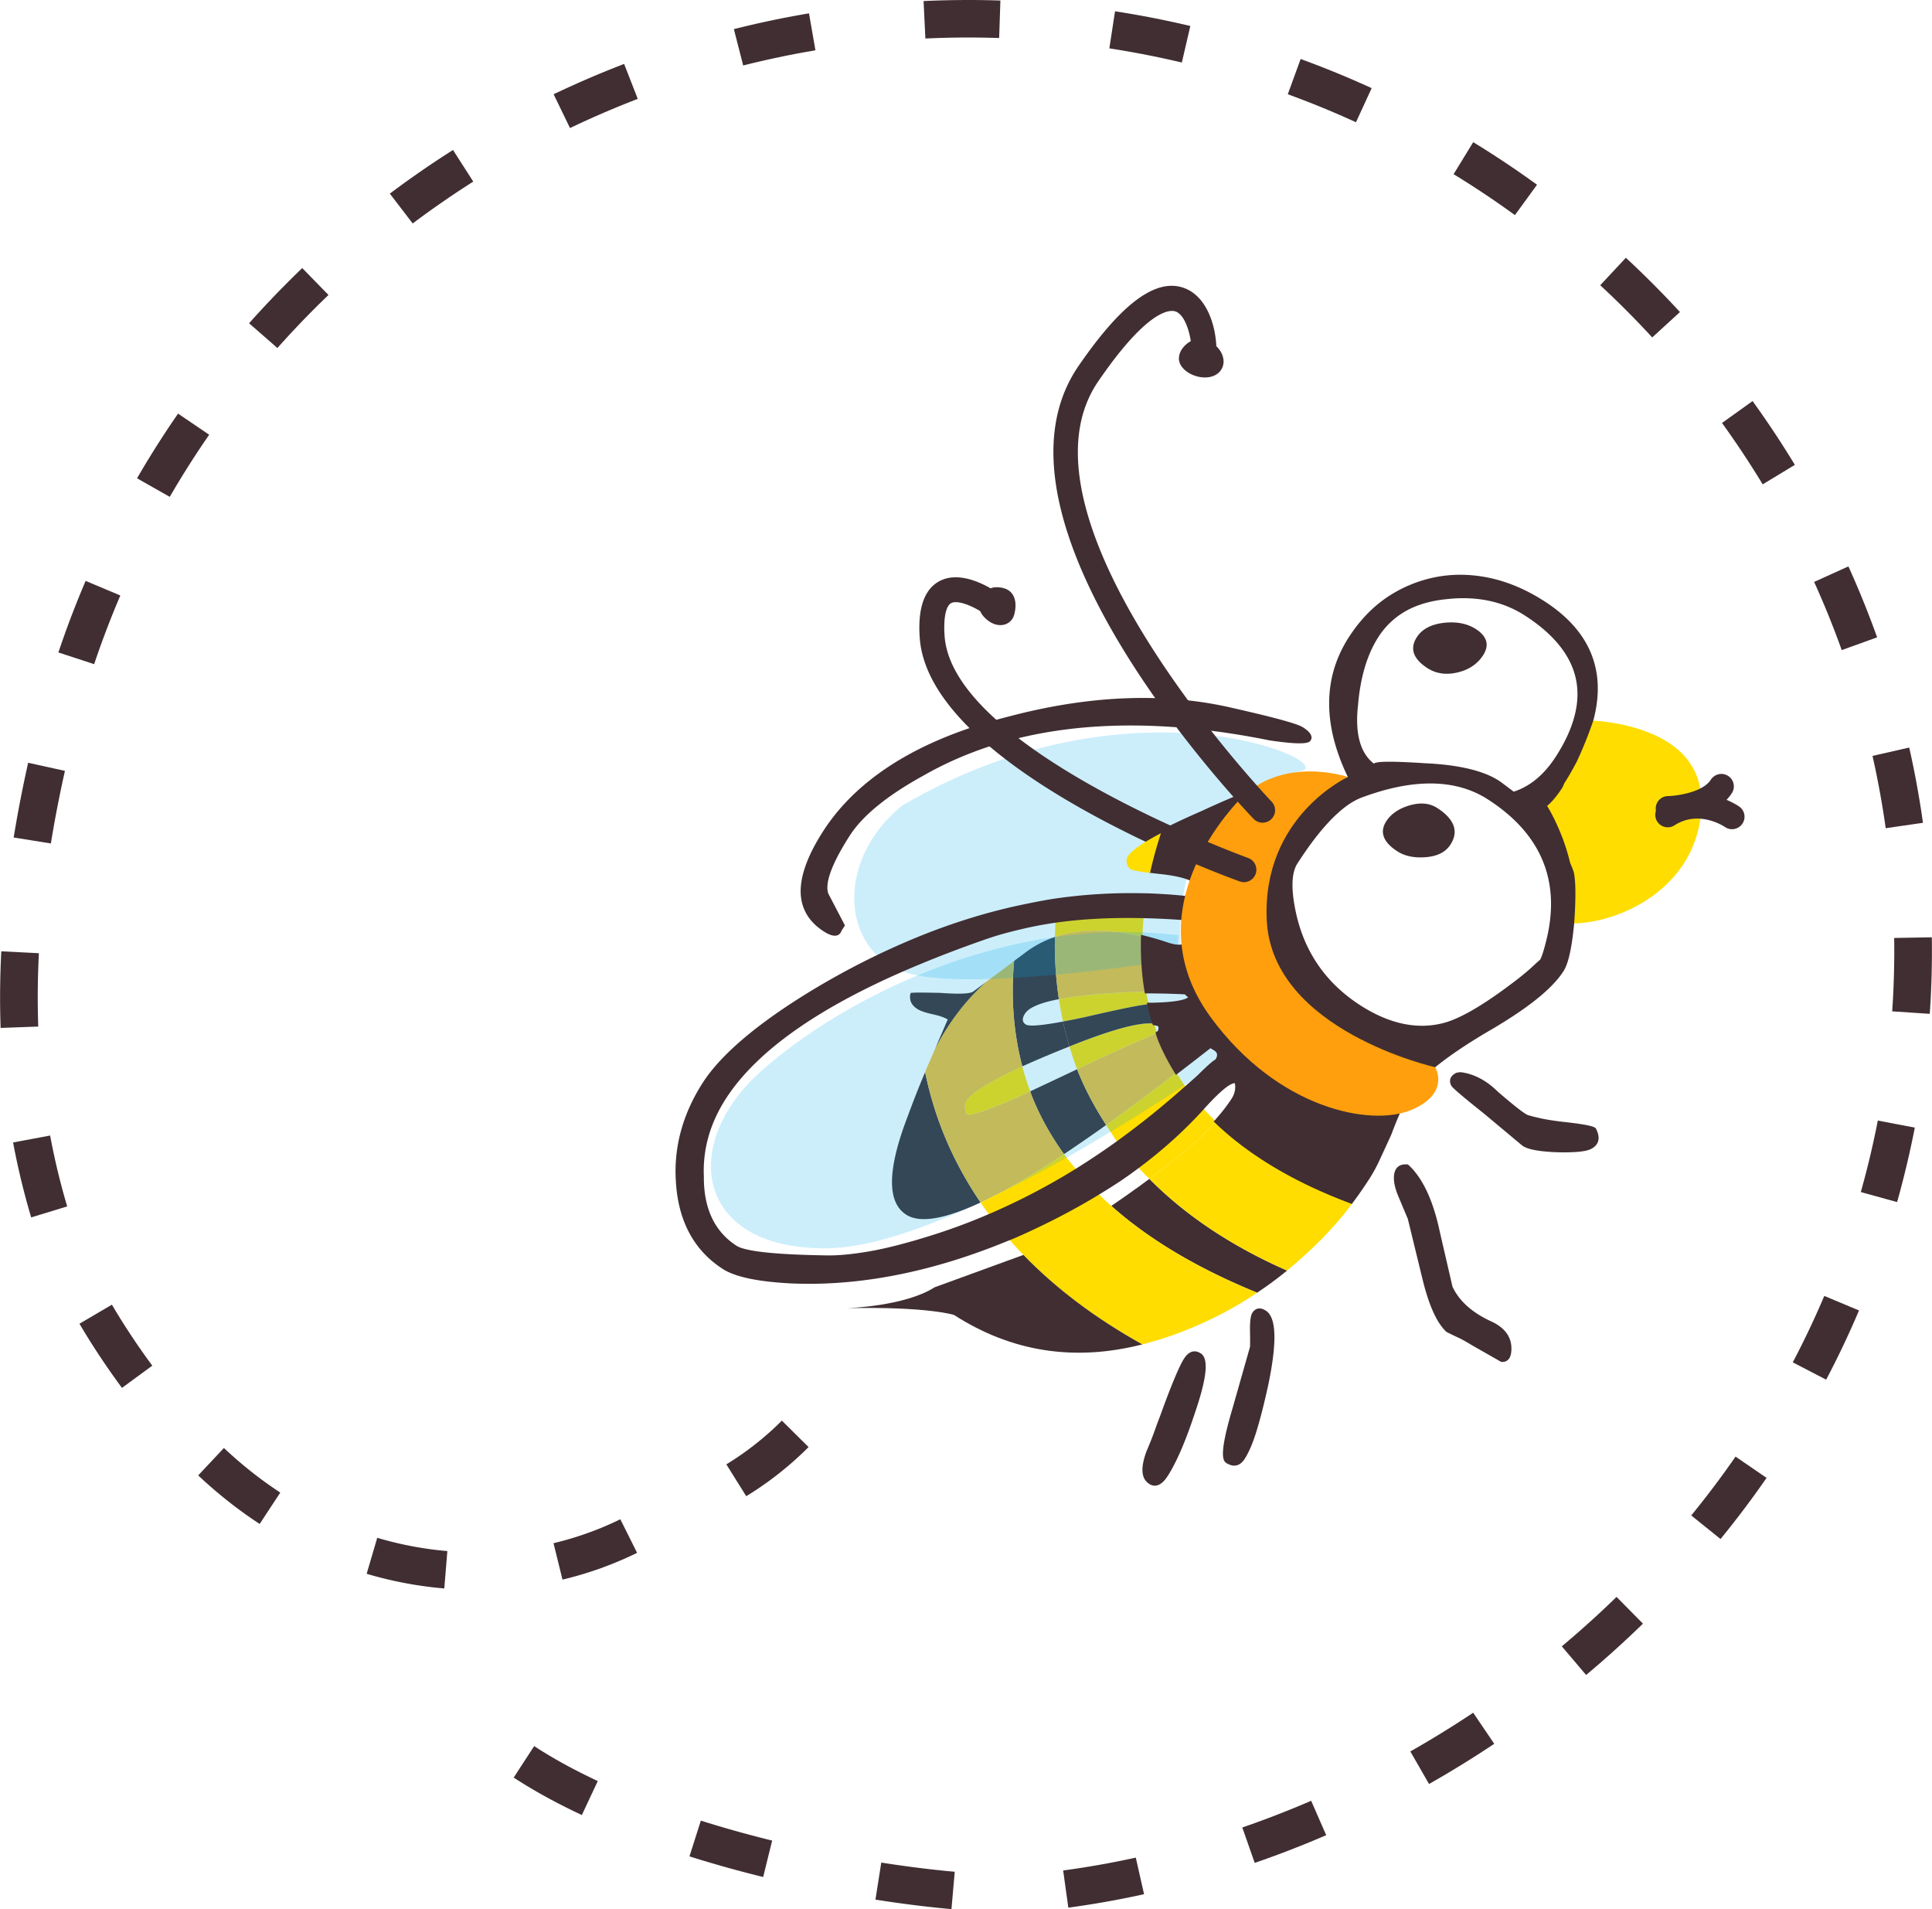 <svg viewBox="0 0 253 250" width="80.967" height="80" xmlns="http://www.w3.org/2000/svg"><g fill="#402E32"><path d="m73.654 206.852-1.175-4.772.224-.053.29-.072.293-.074.294-.078.289-.076.289-.081.291-.083.285-.084.287-.086.288-.09.289-.091.283-.092.282-.093.286-.097.283-.1.282-.1.277-.101.281-.106.282-.105.281-.109.274-.108.275-.111.276-.115.276-.116.276-.119.269-.119.272-.12.274-.125.269-.124.267-.127.27-.131.097-.047 2.196 4.399-.133.065-.296.142-.304.144-.304.141-.299.137-.306.136-.305.134-.307.13-.305.13-.306.126-.312.126-.313.124-.311.121-.309.117-.311.115-.317.118-.315.111-.316.109-.315.108-.319.105-.319.104-.317.1-.32.099-.321.098-.324.093-.32.092-.326.09-.324.088-.325.084-.322.083-.328.082zM48.007 206.09l1.388-4.715.216.064.311.09.312.088.315.085.312.083.315.082.31.076.315.078.312.073.315.072.314.068.311.068.314.063.317.065.31.06.311.057.318.057.315.052.308.051.315.049.316.047.314.045.311.043.312.039.313.037.311.035.317.033.311.031.313.03.197.015-.402 4.897-.233-.022-.345-.031-.348-.034-.344-.036-.351-.039-.347-.043-.347-.043-.349-.049-.349-.049-.343-.053-.347-.05-.35-.059-.348-.059-.343-.061-.351-.066-.35-.066-.344-.068-.346-.073-.351-.074-.346-.076-.346-.08-.348-.081-.343-.084-.35-.087-.348-.09-.343-.092-.347-.093-.345-.097-.347-.101zM25.947 193.204l3.366-3.588.274.255.278.256.278.253.281.252.281.251.28.244.283.244.281.24.283.239.284.234.287.234.285.231.287.226.289.227.288.223.288.218.289.217.289.214.293.214.294.209.291.207.294.205.293.201.295.201.295.196.224.147-2.701 4.109-.254-.167-.325-.216-.323-.219-.321-.221-.321-.222-.32-.228-.319-.229-.315-.231-.321-.234-.318-.239-.316-.242-.316-.244-.311-.244-.315-.248-.313-.253-.309-.253-.311-.258-.311-.26-.308-.261-.309-.266-.304-.267-.305-.272-.304-.271-.305-.278-.301-.28zM10.396 173.342l4.25-2.494.04.068.08.137.08.135.076.126.074.127.082.134.081.136.081.135.078.127.077.127.077.125.084.132.081.135.079.129.081.131.082.128.08.128.08.129.084.133.082.128.08.127.082.127.08.127.084.129.085.131.082.125.081.125.085.131.082.127.084.126.085.13.082.125.086.127.086.129.08.121.084.125.09.131.08.121.086.125.084.125.085.123.087.127.085.123.086.125.082.117.088.126.088.126.089.126.083.124.084.117.086.121.088.124.084.12.086.117.088.125.09.123.086.122.087.119.086.118.087.118.089.123.086.117.086.119.077.102-3.971 2.914-.084-.111-.092-.127-.093-.125-.089-.123-.091-.127-.092-.127-.093-.126-.091-.128-.089-.125-.088-.123-.094-.131-.094-.13-.088-.124-.092-.13-.093-.134-.09-.128-.09-.125-.087-.127-.089-.127-.093-.136-.09-.13-.089-.131-.088-.128-.092-.132-.089-.13-.09-.133-.092-.137-.084-.127-.089-.13-.092-.14-.086-.128-.088-.133-.09-.136-.087-.13-.087-.133-.09-.136-.084-.129-.09-.138-.088-.138-.085-.131-.086-.134-.09-.137-.086-.137-.086-.135-.086-.136-.084-.133-.088-.137-.086-.138-.084-.137-.086-.137-.086-.139-.081-.134-.083-.133-.087-.143-.088-.142-.084-.141-.081-.135-.081-.132-.08-.135-.088-.145-.084-.144-.08-.134-.08-.136zM1.706 149.607l4.847-.906.041.217.041.219.045.224.045.23.042.22.045.218.046.231.046.222.045.221.048.224.047.223.048.219.049.223.048.222.051.224.05.224.05.218.053.224.052.222.051.222.055.221.051.219.054.223.057.222.055.222.054.22.057.218.057.22.058.222.057.219.059.22.059.22.06.222.061.22.06.217.062.221.062.221.061.212.065.223.063.221.039.133.039.132.038.123.012.041-4.714 1.441-.018-.055-.045-.153-.044-.147-.042-.144-.069-.229-.064-.23-.068-.234-.065-.232-.064-.229-.067-.235-.06-.23-.063-.231-.062-.232-.063-.233-.062-.232-.059-.23-.061-.233-.06-.236-.059-.233-.057-.232-.058-.231-.056-.23-.058-.236-.055-.235-.055-.232-.055-.233-.054-.232-.054-.238-.054-.233-.051-.232-.052-.233-.051-.234-.051-.238-.051-.233-.049-.234-.049-.236-.048-.237-.046-.228-.049-.238-.047-.241-.045-.228-.045-.236-.046-.24zM.157 124.574l4.925.25-.008.149-.01.239-.011.242-.012.246-.012.238-.008.242-.009.242-.008.241-.01.241-.008.237-.007.244-.006.236-.006.24-.006.246-.006.235-.006.236-.004.24-.002.243-.004.24-.003.233-.002.239-.002.239v.238l-.002.24v.231l.002.24v.242l.002.236.002.235.002.23.003.239.004.24.004.236.004.233.006.236.006.236.006.237.006.234.007.234.008.233.008.168-4.93.177-.007-.175-.007-.248-.008-.246-.008-.247-.006-.246-.006-.244-.006-.245-.004-.251-.003-.246-.004-.24-.004-.248-.003-.25-.002-.252-.001-.246-.001-.244v-.747l.001-.248.002-.248.002-.248.003-.254.004-.248.004-.244.003-.248.004-.254.006-.254.007-.245.005-.249.009-.256.007-.244.007-.256.01-.25.008-.25.012-.252.009-.25.011-.255.011-.247.012-.252.012-.255zM3.676 99.883l4.815 1.062-.055.25-.057.262-.06.268-.057.263-.058.264-.057.264-.055.263-.057.264-.055.258-.054.263-.055.266-.053.262-.052.258-.053.261-.055.266-.051.26-.05.258-.051.259-.051.26-.049.262-.051.26-.048.257-.049.26-.048.258-.047.26-.047.254-.047.261-.046.26-.044.253-.046.263-.045.256-.043.253-.043.256-.043.256-.042.257-.043.255-.026.153-4.869-.779.027-.161.043-.265.044-.263.045-.264.044-.265.046-.269.047-.264.046-.262.046-.269.048-.264.046-.264.049-.268.05-.267.049-.267.05-.266.05-.268.052-.267.05-.266.053-.267.051-.27.054-.269.054-.271.053-.265.053-.267.056-.274.056-.269.055-.266.055-.269.058-.274.059-.271.056-.27.059-.269.058-.272.061-.27.057-.267.06-.276zM11.203 76.07l4.545 1.909-.187.437-.292.698-.289.7-.285.704-.279.705-.277.709-.272.711-.267.711-.264.716-.26.717-.254.721-.251.722-.247.727-.004.016-4.687-1.534.015-.043.256-.751.261-.754.266-.75.269-.746.275-.747.277-.742.284-.738.287-.736.292-.737.295-.729.301-.73.305-.726zM23.309 54.163l4.076 2.767-.404.586-.415.608-.41.612-.408.618-.403.617-.4.621-.396.624-.393.628-.389.629-.386.632-.383.637-.378.638-.374.641-.025.042-4.285-2.43.04-.069.39-.668.394-.664.396-.662.403-.658.404-.656.41-.652.412-.651.417-.646.421-.643.422-.643.43-.637.431-.635zM39.57 35.105l3.44 3.521-.49.472-.522.509-.518.508-.513.515-.513.519-.509.52-.507.523-.5.527-.502.532-.497.532-.492.535-.492.543-.488.542-.149.169-3.709-3.24.172-.192.508-.565.51-.561.514-.56.518-.556.521-.55.523-.55.525-.545.532-.543.531-.536.535-.536.541-.533.541-.527zM59.314 19.639l2.655 4.14-.121.077-.612.391-.606.393-.605.398-.605.402-.6.404-.595.407-.597.413-.597.416-.59.418-.587.423-.586.426-.582.429-.581.433-.07.053-2.99-3.906.092-.069.604-.451.607-.446.609-.443.611-.441.618-.436.616-.431.62-.43.622-.425.626-.421.626-.417.63-.413.633-.41.634-.407zM81.727 8.373l1.787 4.576-.352.134-.678.265-.671.267-.674.273-.672.278-.67.28-.668.284-.665.288-.665.293-.66.295-.662.3-.661.304-.654.307-.525.252-2.141-4.426.552-.263.684-.32.685-.317.687-.312.688-.308.692-.303.693-.301.696-.296.695-.291.698-.287.7-.284.706-.28.702-.274zM105.938 1.748l.843 4.84-.443.075-.725.127-.722.13-.72.136-.722.14-.717.144-.716.149-.719.153-.715.157-.711.161-.715.166-.711.169-.709.175-.416.104-1.22-4.759.441-.111.738-.182.742-.176.741-.172.744-.169.746-.163.743-.158.747-.156.749-.15.749-.145.752-.141.752-.136.752-.133zM131.004.07l-.162 4.909-.115-.004-.75-.021-.75-.018-.752-.013-.748-.008-.75-.004-.747.001-.748.006-.746.011-.745.015-.747.019-.744.025-.742.029-.578.026-.237-4.905.606-.028.775-.031.776-.024.774-.021.778-.016.778-.01.776-.007.78-.001.78.003.779.009.779.013.781.017.784.024zM155.881 3.401l-1.115 4.785-.596-.139-.758-.172-.76-.169-.756-.163-.759-.157-.76-.154-.758-.147-.758-.143-.759-.137-.76-.134-.758-.128-.76-.124-.553-.086.747-4.855.589.092.788.128.789.133.789.139.787.143.791.148.789.156.787.158.791.164.789.17.791.174.787.18zM179.627 11.542l-2.053 4.466-.123-.057-.691-.311-.692-.31-.695-.304-.697-.299-.697-.297-.704-.291-.705-.288-.707-.284-.709-.278-.713-.275-.716-.272-.717-.267-.365-.134 1.683-4.617.395.145.746.278.742.281.742.286.74.292.737.295.73.299.733.304.728.307.725.313.722.317.721.32.717.325zM201.283 24.193l-2.894 3.976-.307-.223-.602-.43-.601-.427-.609-.425-.608-.421-.615-.417-.613-.414-.618-.408-.623-.408-.623-.403-.627-.399-.63-.396-.633-.392-.321-.196 2.569-4.194.345.213.659.408.654.411.654.416.651.42.644.422.645.427.64.431.637.434.635.439.631.439.627.445.627.448zM220.002 40.863l-3.631 3.325-.197-.215-.496-.535-.5-.53-.504-.53-.506-.523-.51-.523-.515-.519-.516-.518-.52-.514-.523-.51-.525-.508-.53-.504-.535-.503-.431-.403 3.355-3.598.455.423.555.521.551.526.548.529.543.531.541.535.539.538.532.54.533.543.527.547.522.55.523.553.516.556zM235.049 60.875l-4.213 2.553-.219-.364-.381-.616-.384-.615-.385-.612-.393-.612-.396-.609-.397-.605-.402-.603-.404-.601-.412-.599-.413-.597-.416-.595-.421-.591-.303-.42 4.004-2.871.316.443.44.615.433.619.428.619.428.624.421.626.418.627.416.632.411.633.406.635.402.638.401.639.396.643zM245.826 83.459l-4.638 1.674-.206-.57-.248-.679-.255-.681-.258-.678-.264-.673-.268-.675-.267-.672-.276-.671-.279-.668-.283-.666-.287-.666-.291-.665-.295-.66-.137-.304 4.489-2.033.15.33.307.689.302.69.301.693.293.696.291.695.285.698.283.7.278.701.271.704.27.705.265.707.26.709zM251.828 107.748l-4.881.706-.092-.645-.107-.722-.113-.724-.117-.722-.122-.721-.125-.72-.13-.718-.135-.716-.139-.719-.142-.715-.149-.713-.152-.711-.158-.713-.047-.209 4.808-1.095.053.238.164.738.158.744.155.744.15.747.145.746.14.746.135.75.131.75.127.75.123.752.117.752.111.756zM252.719 132.762l-4.922-.323.019-.287.047-.748.043-.748.037-.744.032-.747.027-.746.023-.747.018-.742.014-.746.009-.745.004-.74-.002-.744-.005-.742-.008-.386 4.931-.087.008.419.006.773v.773l-.002.777-.01.774-.013.775-.018.778-.025.775-.03.777-.031.778-.039.779-.045.777-.049.778zM248.438 157.411l-4.75-1.311.111-.397.137-.505.138-.505.199-.752.194-.753.189-.752.184-.752.178-.75.171-.754.168-.754.163-.755.16-.751.15-.752.084-.43 4.844.924-.09.46-.158.785-.164.784-.17.784-.174.783-.182.784-.185.784-.19.785-.197.784-.203.783-.205.784-.143.526-.146.526zM239.15 180.668l-4.373-2.27.157-.296.232-.45.232-.449.229-.453.23-.452.225-.454.225-.455.222-.459.221-.455.217-.459.219-.461.214-.461.213-.464.211-.465.209-.466.207-.465.203-.466.205-.469.202-.471.052-.125 4.549 1.901-.062.142-.207.49-.213.487-.213.488-.217.486-.219.487-.22.483-.221.481-.225.481-.226.48-.227.479-.23.478-.233.473-.232.477-.236.474-.239.473-.24.471-.24.468-.244.469zM225.316 201.535l-3.836-3.086.208-.254.314-.388.314-.392.307-.388.311-.392.308-.395.305-.392.305-.398.304-.397.301-.399.301-.398.299-.402.297-.404.294-.403.293-.404.293-.409.289-.406.29-.408.287-.413.183-.264 4.063 2.786-.196.28-.296.425-.301.427-.303.425-.305.423-.304.421-.307.422-.311.418-.308.416-.313.416-.314.416-.315.412-.316.41-.318.412-.321.409-.32.407-.324.409-.326.402-.325.404zM207.713 219.341l-3.182-3.753.11-.092.379-.32.376-.321.375-.32.374-.323.375-.325.373-.324.367-.329.373-.33.369-.33.367-.33.365-.333.366-.335.363-.336.363-.338.36-.339.361-.34.359-.342.358-.344.355-.346.078-.076 3.459 3.502-.093.091-.37.358-.373.356-.369.353-.373.356-.377.351-.377.351-.377.349-.379.347-.38.347-.383.345-.381.342-.381.339-.387.342-.386.337-.385.337-.391.335-.389.335-.392.33-.391.332zM187.141 233.615l-2.45-4.263.221-.125.426-.242.422-.243.42-.246.422-.246.419-.25.42-.251.42-.253.418-.253.416-.255.416-.257.418-.258.416-.262.41-.258.416-.265.413-.264.41-.268.412-.267.412-.27.406-.272.1-.066 2.758 4.072-.116.077-.425.283-.426.279-.424.276-.428.278-.427.274-.426.273-.432.272-.43.269-.429.268-.434.267-.431.265-.436.262-.432.261-.435.262-.438.258-.435.255-.44.254-.439.254-.44.251zM164.311 243.949l-1.627-4.638.259-.09.453-.158.448-.157.451-.162.451-.164.449-.164.45-.168.451-.168.447-.171.447-.171.449-.175.448-.173.445-.177.449-.18.444-.18.447-.181.445-.186.446-.186.443-.185.443-.191.254-.11 1.967 4.504-.272.118-.46.197-.461.194-.461.193-.463.191-.461.188-.463.187-.463.185-.467.185-.463.183-.465.179-.466.179-.465.177-.465.174-.467.174-.467.169-.466.17-.469.169-.469.165-.469.164zM139.9 249.806l-.675-4.867.078-.009.088-.014.088-.012.085-.011.088-.012.088-.012.074-.012.088-.011.088-.014.088-.012.088-.013.088-.012.088-.012.074-.011.088-.013.086-.012.088-.014.088-.013.088-.012.076-.012.088-.013.101-.016.074-.012.075-.009.099-.017.088-.014.074-.01.088-.015.102-.016.088-.013.074-.01.076-.014.086-.014.102-.017.085-.014.077-.012.088-.013.087-.016.075-.012.099-.017.088-.014.074-.013.088-.014.088-.016.088-.015.088-.014.088-.016.076-.013.086-.016.1-.016.074-.011.086-.016.09-.018.074-.01.088-.016.101-.019.088-.016.074-.012.088-.015.074-.016.088-.016.102-.017.086-.016.076-.013.088-.017.088-.016.074-.013.1-.02.087-.016.075-.015.088-.016.086-.017.085-.016.09-.018.088-.017.088-.016.076-.015.088-.018.088-.016.088-.017.086-.018.076-.015.098-.02.086-.016.078-.015.088-.018.088-.017.085-.018.088-.018.077-.014.084-.02.099-.019.078-.016.076-.014.1-.023.088-.018.072-.015.1-.021.09-.017.074-.018.088-.017.086-.018.074-.016.09-.021.099-.022.075-.015.086-.02.085-.017.09-.022.088-.017.072-.016 1.081 4.792-.1.023-.088.018-.084.02-.088.017-.09.022-.099.021-.076.015-.084.017-.1.022-.09.019-.088.02-.099.019-.086.018-.075.018-.103.019-.088.02-.074.015-.1.022-.097.019-.075.016-.089.017-.1.022-.088.018-.088.017-.088.018-.088.017-.097.02-.086.017-.078.015-.1.02-.088.017-.088.018-.088.015-.086.018-.101.019-.086.018-.088.016-.086.016-.088.016-.088.017-.088.018-.101.02-.086.015-.076.014-.102.019-.086.016-.088.016-.099.019-.088.016-.076.013-.088.016-.1.018-.088.017-.099.018-.088.015-.074.012-.088.018-.1.017-.086.014-.088.016-.101.017-.077.014-.085.015-.102.017-.086.014-.088.015-.088.016-.088.014-.088.015-.099.018-.088.014-.074.011-.102.017-.086.014-.088.015-.101.016-.088.013-.074.012-.088.016-.1.015-.101.016-.088.014-.074.011-.088.014-.1.018-.088.011-.074.012-.1.018-.101.013-.078.012-.084.014-.102.015-.088.012-.088.014-.086.013-.088.014-.087.012-.102.015-.088.012-.086.014-.088.012-.088.013-.087.012-.088.011-.1.015-.088.012-.088.012-.088.012-.088.011-.087.014zM114.641 248.758l.763-4.854.264.041.318.051.317.049.314.046.315.047.316.047.311.044.309.044.314.043.304.043.307.041.307.043.307.041.302.039.295.038.305.039.3.036.295.037.296.035.292.035.291.033.29.033.292.033.285.031.286.029.287.032.281.029.278.029.281.026.279.027.273.025.272.026.136.013-.429 4.891-.153-.014-.285-.025-.287-.027-.284-.028-.292-.029-.293-.028-.293-.03-.291-.031-.298-.031-.298-.035-.297-.031-.3-.035-.304-.035-.308-.035-.304-.037-.309-.039-.305-.037-.306-.039-.317-.041-.314-.041-.311-.041-.313-.042-.318-.043-.322-.045-.316-.044-.322-.045-.323-.049-.32-.047-.324-.047-.326-.051-.329-.048-.328-.051zM90.284 243.094l1.491-4.682.063.019.344.109.343.106.345.108.345.103.346.106.343.102.348.103.346.102.345.103.349.1.349.098.345.1.348.097.346.095.347.098.348.096.348.092.35.094.347.093.346.09.349.094.347.089.347.087.351.092.346.085.344.086.263.066-1.177 4.769-.275-.065-.362-.092-.358-.092-.356-.09-.358-.092-.36-.092-.355-.093-.362-.096-.359-.096-.357-.095-.358-.098-.36-.099-.359-.096-.361-.102-.357-.101-.36-.102-.357-.103-.359-.105-.356-.103-.357-.105-.36-.107-.357-.106-.358-.108-.357-.109-.357-.111-.358-.111-.355-.112zM67.262 232.777l2.683-4.121.198.127.255.167.262.165.264.164.264.163.265.163.272.165.268.16.271.159.273.161.277.16.279.157.277.158.282.156.284.156.285.155.287.156.285.152.287.152.293.15.296.151.293.152.296.148.297.147.299.149.3.148.303.146.305.145.302.145.213.099-2.088 4.45-.235-.112-.322-.151-.319-.153-.321-.155-.319-.156-.318-.157-.316-.157-.314-.161-.316-.159-.307-.159-.31-.162-.313-.164-.309-.165-.307-.163-.304-.168-.303-.167-.303-.167-.301-.17-.298-.172-.295-.171-.297-.171-.297-.176-.292-.174-.288-.173-.289-.178-.287-.179-.286-.178-.285-.18-.282-.181zM97.717 195.928l-2.604-4.172.185-.111.254-.161.25-.157.255-.165.252-.163.244-.163.25-.17.25-.172.239-.168.245-.176.246-.175.24-.178.245-.182.237-.181.239-.185.236-.185.237-.189.232-.187.235-.193.232-.196.23-.195.231-.2.228-.199.227-.201.229-.205.222-.206.224-.208.222-.211.218-.21.221-.216.217-.217 3.498 3.463-.246.242-.244.241-.25.242-.25.237-.252.233-.252.233-.252.228-.259.229-.257.226-.258.222-.259.222-.262.217-.263.218-.265.214-.267.213-.268.21-.267.207-.274.206-.267.2-.274.204-.273.197-.274.194-.283.198-.275.189-.276.186-.285.192-.281.183-.279.18-.285.182-.286.175z" style="fill: rgb(64, 46, 50);"></path></g><path d="M150.723 131.516c3.075-.058 4.791-.363 5.151-.92l-.64-.582a112.19 112.19 0 0 0-5.071-.131 64.59 64.59 0 0 0-6.011.279c-5.795.445-9.11 1.297-9.93 2.572-.408.641-.375 1.115.105 1.424.553.357 3.127.035 7.711-.956 5.289-1.225 8.183-1.787 8.685-1.686z" fill="none" style="fill: none;"></path><path d="M150.496 194.318c.404.262.822.302 1.238.123.404-.174.805-.567 1.191-1.172 1.133-1.765 2.313-4.492 3.508-8.106 1.625-4.724 1.885-7.247.815-7.933-.802-.517-1.574-.287-2.198.693-.305.475-.716 1.326-1.253 2.605-.55 1.32-1.178 2.965-1.872 4.891a54.07 54.07 0 0 0-.685 1.848 45.056 45.056 0 0 1-1.089 2.748c-.823 2.221-.712 3.628.345 4.303zM189.4 174.395l.047.033c.457.235.937.463 1.438.699.466.21 1.06.535 1.821 1.002l3.884 2.214c.229.019.437-.007.611-.084.417-.179.655-.61.714-1.284.156-1.785-.781-3.135-2.78-4.004-2.405-1.134-4.062-2.638-4.92-4.47l-1.641-7.096c-.875-4.183-2.271-7.169-4.144-8.87l-.054-.045-.067-.008c-1.057-.088-1.662.431-1.756 1.474-.07.78.137 1.717.633 2.86l1.18 2.808 1.876 7.701c.86 3.57 1.893 5.882 3.158 7.07zM190.055 142.166c.062.122.209.413 4.271 3.652l4.976 4.156c.598.502 2.031.797 4.389.909 2.32.07 3.813-.053 4.563-.376l.111-.052c.719-.37 1.41-1.122.652-2.63-.096-.178-.25-.473-4.244-.909-1.345-.155-2.416-.327-3.177-.51a19.42 19.42 0 0 1-1.548-.398c-.497-.223-1.813-1.252-3.893-3.047-1.502-1.485-3.148-2.351-4.895-2.558h-.055l-.471.072-.029.015c-.408.206-.668.468-.768.772-.087.277-.05.58.118.904zM160.568 191.564c.58.375 1.115.457 1.588.252.316-.135.6-.398.847-.783.576-.896 1.119-2.191 1.613-3.846.518-1.73 1.026-3.766 1.515-6.043 1.124-5.522 1.004-8.631-.357-9.51-.729-.467-1.36-.367-1.772.278-.229.364-.329 1.121-.308 2.389.021 1.187.021 1.888-.002 2.08l-2.265 7.968c-1.723 5.779-1.364 6.893-.859 7.215zM186.941 87.498c1.138.729 2.463.915 3.945.557a6.96 6.96 0 0 0 1.079-.354c.953-.414 1.714-1.05 2.255-1.892.853-1.326.531-2.479-.951-3.434-1.134-.729-2.545-1.002-4.199-.814-1.666.194-2.854.83-3.53 1.885-.418.646-.562 1.279-.433 1.885.168.765.786 1.495 1.834 2.167zM183.008 111.493c.973.622 2.225.876 3.723.756.647-.054 1.223-.185 1.707-.396a3.31 3.31 0 0 0 1.514-1.258c.477-.74.64-1.468.486-2.166-.199-.921-.955-1.807-2.246-2.635-.98-.628-2.192-.736-3.602-.329-1.398.413-2.43 1.117-3.053 2.087-.902 1.406-.407 2.731 1.471 3.941z" fill="#402E32" style="fill: rgb(64, 46, 50);"></path><path d="M183.064 111.409c.955.61 2.175.858 3.656.739 1.487-.119 2.533-.658 3.146-1.606 1.076-1.676.5-3.229-1.729-4.662-.963-.614-2.132-.723-3.52-.315-1.377.404-2.385 1.088-2.998 2.043-.867 1.355-.39 2.621 1.445 3.801zM186.997 87.413c1.11.715 2.405.897 3.867.542 1.471-.35 2.559-1.091 3.272-2.203.819-1.275.514-2.37-.922-3.292-1.113-.714-2.488-.985-4.132-.799-1.636.19-2.793.801-3.46 1.837-.921 1.436-.458 2.741 1.375 3.915zM150.723 131.516c3.075-.058 4.791-.363 5.151-.92l-.64-.582a112.19 112.19 0 0 0-5.071-.131 64.59 64.59 0 0 0-6.011.279c-5.795.445-9.11 1.297-9.93 2.572-.408.641-.375 1.115.105 1.424.553.357 3.127.035 7.711-.956 5.289-1.225 8.183-1.787 8.685-1.686z" fill="none" style="fill: none;"></path><path d="M186.582 100.15c4.711.213 8.046 1.06 10.02 2.55l1.594 1.196c2.248-.701 4.168-2.281 5.754-4.756 4.863-7.572 3.476-13.811-4.18-18.725-2.945-1.896-6.433-2.613-10.443-2.145-4.092.412-7.087 2.086-8.985 5.043-1.485 2.311-2.381 5.278-2.688 8.91-.479 4.082.359 6.813 2.511 8.193-.806-.51 1.337-.603 6.417-.266zm.413-12.735c-1.832-1.176-2.294-2.479-1.371-3.915.666-1.04 1.821-1.648 3.459-1.839 1.644-.187 3.019.086 4.133.8 1.435.923 1.74 2.018.921 3.293-.715 1.112-1.802 1.852-3.273 2.203-1.464.356-2.757.173-3.869-.542z" fill="none" style="fill: none;"></path><path d="M169.525 119.598c1.14 5.231 3.981 9.314 8.522 12.228 3.904 2.507 7.638 3.272 11.196 2.289 2.322-.646 5.631-2.634 9.911-5.97a27.249 27.249 0 0 0 1.688-1.44c.43-.397.756-.694.988-.888.206-.319.463-1.055.754-2.221 2.152-8.072-.402-14.438-7.656-19.098-4.226-2.712-9.731-2.813-16.525-.307-2.613.91-5.502 3.84-8.678 8.783-.818 1.275-.888 3.484-.2 6.624zm13.539-8.191c-1.836-1.181-2.313-2.445-1.442-3.8.612-.955 1.621-1.64 2.997-2.043 1.388-.405 2.557-.299 3.52.315 2.229 1.433 2.807 2.985 1.729 4.661-.611.947-1.658 1.486-3.144 1.607s-2.704-.127-3.66-.74z" fill="none" style="fill: none;"></path><path d="M206.098 117.879a50.941 50.941 0 0 1-.154 3.04c.135-1.034.181-2.05.154-3.04z" fill="#FD0" style="fill: rgb(255, 221, 0);"></path><path d="M186.582 100.15c4.711.213 8.046 1.06 10.02 2.55l1.594 1.196c2.248-.701 4.168-2.281 5.754-4.756 4.863-7.572 3.476-13.811-4.18-18.725-2.945-1.896-6.433-2.613-10.443-2.145-4.092.412-7.087 2.086-8.985 5.043-1.485 2.311-2.381 5.278-2.688 8.91-.479 4.082.359 6.813 2.511 8.193-.806-.51 1.337-.603 6.417-.266zM150.434 131.505c.133-.011.229-.002.287.007 3.075-.058 4.79-.361 5.15-.918l-.639-.582a106.92 106.92 0 0 0-5.072-.129l-.068.004c.092.541.219 1.078.342 1.618zM146.578 154.521a83.038 83.038 0 0 1-2.788 1.761 43.764 43.764 0 0 0 1.735 1.634 138.46 138.46 0 0 0 3.164-2.212c.658-.451 1.207-.884 1.824-1.33-.515-.521-1.041-1.028-1.521-1.567a63.835 63.835 0 0 1-2.414 1.714z" fill="none" style="fill: none;"></path><path d="M169.525 119.598c1.14 5.231 3.981 9.314 8.522 12.228 3.904 2.507 7.638 3.272 11.196 2.289 2.322-.646 5.631-2.634 9.911-5.97a27.249 27.249 0 0 0 1.688-1.44c.43-.397.756-.694.988-.888.206-.319.463-1.055.754-2.221 2.152-8.072-.402-14.438-7.656-19.098-4.226-2.712-9.731-2.813-16.525-.307-2.613.91-5.502 3.84-8.678 8.783-.818 1.275-.888 3.484-.2 6.624zM157.514 145.096a34.135 34.135 0 0 0 1.711 1.762c.879-.985 1.642-1.948 2.24-2.883.461-.715.598-1.468.432-2.252-.556-.357-1.996.74-4.317 3.309-.021.019-.046.04-.066.064zM134.324 134.156c.429.275 2.07.141 4.877-.385a43.415 43.415 0 0 1-.536-2.93c-2.449.469-3.929 1.1-4.442 1.893-.409.639-.375 1.118.101 1.422zM150.678 114.109c-.216.976-.4 2.014-.563 3.074 2.363.078 4.727.252 7.08.578.564-.879.283-1.67-.832-2.389-.795-.51-2.244-.883-4.354-1.107-.497-.055-.928-.108-1.331-.156z" fill="none" style="fill: none;"></path><path d="M148.992 152.8c.479.541 1.008 1.052 1.52 1.569 3.676-2.662 6.625-5.17 8.713-7.514a35.864 35.864 0 0 1-1.711-1.764c-2.545 2.837-5.396 5.399-8.522 7.709zM150.436 131.506c-.125-.541-.252-1.076-.344-1.617-1.83-.004-3.81.084-5.938.277-2.182.167-4.016.396-5.487.677.146.974.321 1.948.536 2.931.844-.156 1.773-.344 2.838-.57 4.645-1.08 7.441-1.641 8.395-1.698z" fill="#FD0" style="fill: rgb(255, 221, 0);"></path><path d="M107.877 121.973c1.241.799 2.042.725 2.333-.111l.435-.674-2.176-4.17c-.482-1.367.461-3.936 2.817-7.607 1.67-2.596 4.877-5.217 9.534-7.787a46.127 46.127 0 0 1 4.664-2.336c11.062-4.778 24.779-5.563 40.776-2.334 2.823.42 4.488.496 5.099.232a.584.584 0 0 0 .272-.213c.324-.511-.008-1.094-.991-1.724-.73-.474-3.76-1.306-9.254-2.545-8.797-2.052-18.613-1.685-29.173 1.095-3.405.861-6.554 1.913-9.354 3.122-6.799 2.938-11.871 6.952-15.071 11.931-1.957 3.045-2.945 5.689-2.942 7.86.008 2.201 1.025 3.972 3.031 5.261z" fill="#402E32" style="fill: rgb(64, 46, 50);"></path><path d="M134.907 142.906a1168.54 1168.54 0 0 0 6.146-2.896 41.26 41.26 0 0 1-1.01-2.977c-.363.148-.703.275-1.083.436-1.92.779-3.601 1.499-5.084 2.174a35.631 35.631 0 0 0 1.031 3.263zM151.116 134.053c.129.406.271.816.413 1.229.072-.03.134-.058.203-.085.201-.315.24-.631.096-.95a2.12 2.12 0 0 0-.712-.194z" fill="none" style="fill: none;"></path><path d="M141.757 139.686a278.85 278.85 0 0 1 9.774-4.401 34.132 34.132 0 0 1-.413-1.229c-1.834-.246-5.544.76-11.077 2.983.305.991.627 1.983 1.012 2.978.24-.119.463-.223.704-.331zM133.027 143.798c.611-.286 1.259-.595 1.88-.89a35.402 35.402 0 0 1-1.031-3.268c-4.169 1.911-6.623 3.426-7.34 4.543-.201.315-.238.803-.097 1.461l.162.274c.397.256 2.547-.451 6.426-2.12z" fill="#FD0" style="fill: rgb(255, 221, 0);"></path><path d="M154.05 140.46a28.14 28.14 0 0 0 1.275 1.952c.554-.494 1.116-.964 1.669-1.479 1.24-1.229 2.018-1.908 2.328-2.045.46-.717.309-1.268-.463-1.647l-.356-.228a596.705 596.705 0 0 1-4.453 3.447zM139.332 151.133c.511.707 1.096 1.396 1.665 2.085a96.435 96.435 0 0 0 5.375-3.599c-.544-.743-1.024-1.53-1.519-2.299-.252.185-.515.365-.754.541a222.82 222.82 0 0 1-4.767 3.272zM138.146 122.697c.013-.699.037-1.389.08-2.072a51.638 51.638 0 0 0-4.824.932 48.051 48.051 0 0 0-.603 4.286c.503-.391 1.022-.761 1.524-1.141a13.871 13.871 0 0 1 3.823-2.005zM120.072 129.979a60.601 60.601 0 0 1 .111-3.803c-12.649 5.252-21.139 11.112-25.313 17.611-2.102 3.271-3.064 6.701-2.902 10.3-.029 4.251 1.428 7.33 4.375 9.222 1.197.766 5.196 1.192 12.008 1.291 1.448.027 3.239-.146 5.393-.512 2.152-.361 4.706-1.007 7.654-1.921 2.771-.83 5.508-1.854 8.211-3.008a51.359 51.359 0 0 1-1.199-1.692c-4.701 2.199-7.959 2.739-9.743 1.592-2.556-1.64-2.468-5.976.253-13.006.668-1.851 1.424-3.74 2.229-5.643a50.621 50.621 0 0 1-1.059-8.309c-.779-.512-1.068-1.197-.852-2.06.022-.032.328-.053.834-.062zM149.77 120.027a37.51 37.51 0 0 0-.154 2.644 37.85 37.85 0 0 1 3.303.957c1.396.453 2.303.351 2.711-.285l.586-2.487-.517-.506a99.715 99.715 0 0 0-5.929-.323z" fill="none" style="fill: none;"></path><path d="M149.613 122.676c.021-.896.074-1.773.156-2.642-4.123-.099-7.983.088-11.543.594a50.375 50.375 0 0 0-.08 2.073c3.227-1.099 7.051-1.103 11.467-.025zM146.372 149.62a107.217 107.217 0 0 0 8.954-7.206 28.053 28.053 0 0 1-1.275-1.954 394.02 394.02 0 0 1-3.876 2.94 367.805 367.805 0 0 1-5.319 3.923c.492.766.972 1.553 1.516 2.297zM128.41 157.469c.388.567.785 1.135 1.199 1.692a85.726 85.726 0 0 0 11.388-5.94c-.569-.691-1.154-1.378-1.665-2.086-4.252 2.813-7.889 4.91-10.922 6.334z" fill="#FD0" style="fill: rgb(255, 221, 0);"></path><path d="M123.332 147.854c-.977-2.506-1.674-4.996-2.188-7.444a116.63 116.63 0 0 0-2.228 5.642c-2.72 7.032-2.808 11.368-.253 13.008 1.781 1.147 5.041.604 9.742-1.592-2.05-3.027-3.759-6.223-5.073-9.614zM138.962 137.475c.38-.16.72-.289 1.083-.437a45.969 45.969 0 0 1-.842-3.265c-2.805.525-4.447.662-4.873.387-.48-.309-.514-.786-.105-1.424.514-.797 1.993-1.424 4.442-1.895a47.814 47.814 0 0 1-.519-8.142 13.636 13.636 0 0 0-3.822 2c-.501.382-1.021.752-1.524 1.141-.383 4.216-.204 8.96 1.074 13.802a128.464 128.464 0 0 1 5.086-2.167zM164.63 169.279a48.617 48.617 0 0 0 3.92-2.897c-7.323-3.222-13.315-7.245-18.034-12.008-.619.446-1.166.879-1.826 1.33a133.004 133.004 0 0 1-3.162 2.212c4.958 4.41 11.344 8.203 19.102 11.363zM144.1 147.861c.239-.174.502-.354.754-.538-1.451-2.261-2.74-4.604-3.732-7.112-.025-.066-.045-.129-.066-.195a1771.49 1771.49 0 0 1-6.145 2.896c.066.17.109.341.173.514 1.067 2.714 2.504 5.275 4.25 7.712a253.399 253.399 0 0 0 4.766-3.277z" fill="#402E32" style="fill: rgb(64, 46, 50);"></path><path d="M168.55 166.382c3.093-2.569 6.062-5.438 8.582-8.844-7.401-2.769-13.487-6.417-17.907-10.679-2.089 2.341-5.037 4.85-8.709 7.515 4.714 4.76 10.709 8.786 18.034 12.008z" fill="#FD0" style="fill: rgb(255, 221, 0);"></path><path d="M151.116 134.051a30.638 30.638 0 0 1-.685-2.548c-.951.056-3.746.622-8.396 1.698a97.819 97.819 0 0 1-2.836.57c.241 1.086.514 2.172.841 3.264 5.534-2.222 9.244-3.228 11.076-2.984z" fill="#402E32" style="fill: rgb(64, 46, 50);"></path><path d="M144.15 130.163a64.762 64.762 0 0 1 5.94-.276c-.424-2.453-.547-4.88-.479-7.217-4.416-1.072-8.239-1.07-11.467.027a47.86 47.86 0 0 0 .521 8.146c1.478-.28 3.306-.512 5.485-.68zM150.175 143.4a394.02 394.02 0 0 0 3.876-2.94c-.859-1.407-1.638-2.854-2.244-4.384-.104-.262-.17-.529-.272-.792a282.728 282.728 0 0 0-9.774 4.399c-.24.113-.465.215-.705.33.022.066.041.131.067.196.993 2.509 2.282 4.853 3.733 7.112a364.146 364.146 0 0 0 5.319-3.921z" fill="#F2BE37" style="fill: rgb(242, 190, 55);"></path><path d="m134.014 164.333.002-.002c4.256 4.396 9.447 8.308 15.578 11.72 1.842-.475 3.7-1.046 5.594-1.822a48.477 48.477 0 0 0 9.442-4.947c-7.759-3.161-14.146-6.954-19.104-11.368a41.75 41.75 0 0 1-1.734-1.632c-3.376 2.054-7.01 3.935-10.928 5.646-.26.113-.52.201-.771.31a62.372 62.372 0 0 0 1.921 2.095z" fill="#FD0" style="fill: rgb(255, 221, 0);"></path><path d="M129.074 128.627c1.244-.928 2.496-1.854 3.728-2.783 0 0-1.605.855-3.728 2.783z" fill="none" style="fill: none;"></path><path d="M128.411 157.469c3.034-1.42 6.67-3.521 10.922-6.334-1.746-2.435-3.183-5-4.249-7.711-.064-.171-.107-.343-.173-.512-.623.294-1.269.602-1.879.889-3.884 1.667-6.033 2.372-6.431 2.119l-.158-.275c-.145-.654-.107-1.144.094-1.461.716-1.115 3.171-2.629 7.339-4.541-1.278-4.84-1.457-9.586-1.074-13.801-1.229.932-2.483 1.855-3.728 2.783-2.029 1.835-4.536 4.65-6.594 8.65l-1.146 2.645c-.063.165-.119.321-.188.489.517 2.448 1.215 4.94 2.188 7.446 1.312 3.39 3.021 6.586 5.077 9.614z" fill="#F2BE37" style="fill: rgb(242, 190, 55);"></path><path d="M122.484 137.279c2.056-4 4.563-6.813 6.592-8.649-.521.386-1.031.772-1.559 1.16-.34.349-1.801.419-4.375.229-1.43-.033-2.426-.041-3.07-.037-.502.01-.811.029-.831.063-.22.861.069 1.548.851 2.061.008.002.01.011.018.016.396.256 1.06.482 1.998.691.941.205 1.601.438 2.002.693a362.152 362.152 0 0 0-1.626 3.773z" fill="#402E32" style="fill: rgb(64, 46, 50);"></path><path d="M205.941 120.92c2.586-.003 5.947-.838 9.011-2.631a17.798 17.798 0 0 0 2.681-1.923c2.342-2.028 4.194-4.775 4.9-8.312.154-.783.273-1.594.313-2.449.006-.114-.018-.215-.016-.328.043-3.383-1.374-5.729-3.365-7.338-.962-.78-2.055-1.381-3.177-1.857-3.205-1.365-6.599-1.665-7.847-1.723-.573 1.658-1.371 3.416-2.127 5.266-.551 1.158-1.532 2.395-1.877 3.398-.654.996-1.354 1.879-2.09 2.47 0 0 .902 1.386 1.815 3.631a27.237 27.237 0 0 1 1.272 3.944c.186.431.348.83.463 1.168.178.822.24 2.07.197 3.643.031.99-.015 2.006-.153 3.041z" fill="#FD0" style="fill: rgb(255, 221, 0);"></path><path d="M217.033 107.591a1.63 1.63 0 0 0 2.257.484c.27-.175.549-.321.831-.444 2.896-1.252 5.662.59 5.778.669a1.634 1.634 0 0 0 2.302-.472 1.62 1.62 0 0 0-.439-2.209c-.027-.02-.646-.454-1.658-.881.271-.28.5-.57.697-.879.236-.365.314-.805.221-1.229a1.611 1.611 0 0 0-.715-1.023 1.624 1.624 0 0 0-1.529-.125 1.67 1.67 0 0 0-.729.617c-.335.524-.927.971-1.764 1.332-1.43.616-3.146.803-3.855.816a1.602 1.602 0 0 0-.617.131 1.634 1.634 0 0 0-.984 1.525c0 .097.01.191.027.287-.157.476-.092.982.177 1.401z" fill="#402E32" style="fill: rgb(64, 46, 50);"></path><path d="M154.792 125.534s-26.783 4.416-35.674 1.966c-8.886-2.439-10.054-14.568-1.044-21.968 30.119-17.714 57.033-5.755 52.396-4.607-19.195 4.751-15.678 24.609-15.678 24.609z" fill="#00AEEF" opacity=".2" style="fill: rgb(0, 174, 239);"></path><path d="M154.375 122.479c-22.426-2.752-43.82 8.137-54.674 17.756-10.859 9.623-8.629 23.607 8.919 23.219 17.555-.396 52.877-25.689 52.877-25.689-8.797-10.006-7.122-15.285-7.122-15.286z" fill="#00AEEF" opacity=".2" style="fill: rgb(0, 174, 239);"></path><path d="M124.921 172.191h.002c7.587 4.873 15.817 6.117 24.673 3.86-6.134-3.411-11.328-7.327-15.58-11.718l-11.629 4.239c-3.898 2.508-11.488 2.735-11.488 2.735 10.569-.228 14.022.882 14.022.884z" fill="#402E32" style="fill: rgb(64, 46, 50);"></path><path d="m150.161 116.984-.199-.01-.002.006a69.36 69.36 0 0 0-11.293.617l-.29.039c-1.47.215-2.863.493-4.409.813l-.104.021h-.002c-4.438.93-8.959 2.317-13.437 4.129a99.858 99.858 0 0 0-15.636 8.037c-6.254 3.957-10.551 7.711-12.766 11.152-2.625 4.092-3.811 8.434-3.519 12.912.295 5.182 2.366 9.047 6.156 11.48 1.623 1.043 4.664 1.678 9.037 1.889 8.882.378 18.396-1.497 28.28-5.572l.002.003.185-.077c.112-.047.229-.094.343-.138.137-.052.273-.108.413-.168 3.906-1.707 7.593-3.611 10.966-5.664a87.588 87.588 0 0 0 2.799-1.765 58.94 58.94 0 0 0 2.422-1.725l.3-.22-.005-.003c3.048-2.287 5.918-4.902 8.32-7.579 1.647-1.821 2.854-2.903 3.584-3.22.125-.057.289-.105.408-.082.124.701-.02 1.375-.424 2.003-.561.874-1.309 1.835-2.219 2.858l-.131.145.141.134c4.438 4.281 10.434 7.851 17.813 10.603l.145.056.089-.123a54.999 54.999 0 0 0 2.249-3.246 19.78 19.78 0 0 0 1.298-2.399l.36-.775c.352-.76.73-1.588 1.143-2.483.949-2.524 1.786-4.358 2.493-5.462 1.412-2.193 4.781-4.882 10.009-7.986 5.264-3.035 8.559-5.654 10.067-8 .636-.988 1.087-2.998 1.388-6.151l.004-.054c.086-1.07.137-2.039.159-3.092.043-1.632-.026-2.873-.202-3.691a15.702 15.702 0 0 0-.476-1.203 26.842 26.842 0 0 0-1.271-3.941c-.74-1.816-1.481-3.091-1.74-3.514.64-.543 1.293-1.329 1.996-2.398l.254-.576c.535-.828 1.06-1.74 1.636-2.842a52.072 52.072 0 0 0 2.106-5.214l.006-.002.033-.095c1.776-6.544-.383-11.826-6.422-15.699-2.316-1.49-4.701-2.509-7.095-3.023-2.399-.515-4.758-.561-7.005-.136a17.438 17.438 0 0 0-6.354 2.578c-1.979 1.31-3.707 3.103-5.139 5.332-3.382 5.265-3.42 11.415-.119 18.285l-.568.188c-1.264-.012-2.375.242-3.588.188a37.606 37.606 0 0 0-4.114.071c-1.568.175-4.111 1.031-7.783 2.617-.967.42-2.026.896-3.146 1.412-2.057.896-3.838 1.736-5.291 2.494l-.074.037-.024.077a52.532 52.532 0 0 0-1.438 5.228l-.047.217.219.027c.404.049.837.104 1.334.157 2.064.224 3.498.586 4.267 1.077 1.253.809 1.117 1.516.839 2.005-2.082-.286-4.285-.467-6.73-.558l-.127-.002h-.002l.002.002m9.124 21.003c.056.203-.002.453-.176.742-.371.194-1.134.869-2.328 2.058a34.03 34.03 0 0 1-1.01.896c-.197.176-.398.35-.598.525a110.957 110.957 0 0 1-9.066 7.296 98.874 98.874 0 0 1-5.291 3.542 86.082 86.082 0 0 1-11.103 5.814l-.259.109a78.012 78.012 0 0 1-8.19 3.006c-2.97.916-5.534 1.56-7.628 1.912-2.134.362-3.936.534-5.354.508-6.742-.094-10.748-.52-11.903-1.26-2.871-1.847-4.313-4.894-4.282-9.051-.162-3.555.805-6.98 2.871-10.193 4.105-6.394 12.596-12.291 25.219-17.533a153.181 153.181 0 0 1 9.164-3.476c1.15-.393 2.469-.763 4.025-1.134l.102-.021.002-.002a49.895 49.895 0 0 1 4.7-.903c3.443-.489 7.331-.687 11.556-.589 2.153.057 3.996.152 5.801.31l.386.376-.552 2.342c-.37.536-1.198.584-2.463.178a37.873 37.873 0 0 0-3.319-.965l-.241-.059-.005.249c-.071 2.538.091 4.981.481 7.254l.033.187.243-.021c1.843.007 3.521.049 4.979.125l.435.396a1.476 1.476 0 0 1-.286.162c-.74.318-2.281.502-4.58.543a1.215 1.215 0 0 0-.295-.006l-.236.014.052.23c.188.852.421 1.715.688 2.563l.039.127.129.015c.219.024.414.075.576.146.073.213.047.422-.078.641l-.238.104-.012.217c.047.119.086.242.127.367.045.143.09.283.146.424.548 1.383 1.289 2.828 2.261 4.416l.116.189.179-.136c1.352-1.04 2.803-2.155 4.34-3.36l.238.153c.35.171.545.362.605.573zm18.493-45.744c.303-3.59 1.198-6.557 2.655-8.823a10.199 10.199 0 0 1 4.613-3.907c1.237-.535 2.659-.884 4.226-1.043 3.944-.46 7.415.249 10.313 2.11 3.765 2.415 6.017 5.188 6.696 8.239.682 3.054-.187 6.486-2.576 10.207-1.529 2.388-3.389 3.947-5.547 4.643l-1.515-1.139c-1.991-1.502-5.399-2.374-10.128-2.586-5.138-.334-6.199-.172-6.55-.021a.515.515 0 0 0-.125.072c-1.809-1.403-2.502-4.008-2.062-7.752zm2.309 8.174-.001-.002.001.002zm-10.44 19.139c-.671-3.065-.611-5.244.176-6.472 3.142-4.887 6.023-7.815 8.574-8.701 6.706-2.475 12.207-2.378 16.352.282 7.141 4.582 9.689 10.936 7.574 18.879-.344 1.354-.578 1.908-.715 2.137-.233.189-.548.479-.974.877-.452.424-1.017.903-1.677 1.43-4.227 3.293-7.545 5.293-9.838 5.932-3.482.964-7.196.202-11.034-2.264-4.473-2.873-7.313-6.945-8.438-12.1z" fill="#402E32" style="fill: rgb(64, 46, 50);"></path><path d="M165.887 120.486c.67 14.475 22.068 19.269 22.068 19.269s2.048 3.438-3.178 5.614c-5.229 2.175-17.385-.105-26.223-12.151-8.841-12.054-.523-23.836 3.592-28.315 5.656-6.149 14.363-3.153 14.363-3.153s-11.251 5.15-10.622 18.736z" fill="#FF9F0D" style="fill: rgb(255, 159, 13);"></path><path d="M162.348 115.425c.391.14.814.128 1.195-.038a1.628 1.628 0 0 0 .893-.953 1.64 1.64 0 0 0-.992-2.084c-.387-.139-38.66-14.125-39.744-29.039-.17-2.32.146-3.938.848-4.326.779-.426 2.521.252 3.813 1.043.119.277.287.535.507.768 1.069 1.135 2.202 1.217 2.903.911a1.824 1.824 0 0 0 1.037-1.205c.118-.413.445-1.836-.293-2.784-.449-.572-1.18-.846-2.168-.814-.201.008-.41.055-.623.14-1.543-.894-4.451-2.183-6.748-.917-1.959 1.078-2.813 3.577-2.533 7.423 1.239 17.095 40.243 31.28 41.905 31.875zM164.165 107.232a1.642 1.642 0 0 0 2.311.05c.104-.106.185-.2.241-.298a1.625 1.625 0 0 0-.196-2.014c-.354-.369-35.197-37.045-22.644-55.118 4.206-6.128 6.888-8.19 8.397-8.844.961-.415 1.511-.297 1.754-.188 1.06.469 1.685 2.34 1.912 3.857-1.104.593-1.922 1.865-1.389 2.99.664 1.388 2.936 2.177 4.422 1.533.271-.118.506-.278.701-.479.379-.393.573-.889.557-1.438-.021-.687-.364-1.395-.951-1.958-.115-2.709-1.2-6.26-3.896-7.477-1.318-.598-2.779-.558-4.343.117-2.84 1.227-6.063 4.509-9.856 10.036-13.923 20.52 21.467 57.66 22.98 59.231z" fill="#402E32" style="fill: rgb(64, 46, 50);"></path><path d="M150.602 114.313a54.42 54.42 0 0 1 1.433-5.207c-2.392 1.25-3.834 2.25-4.316 2.996-.259.398-.262.844-.02 1.344l.28.346c.25.162 1.14.334 2.623.521z" fill="#FD0" style="fill: rgb(255, 221, 0);"></path></svg>